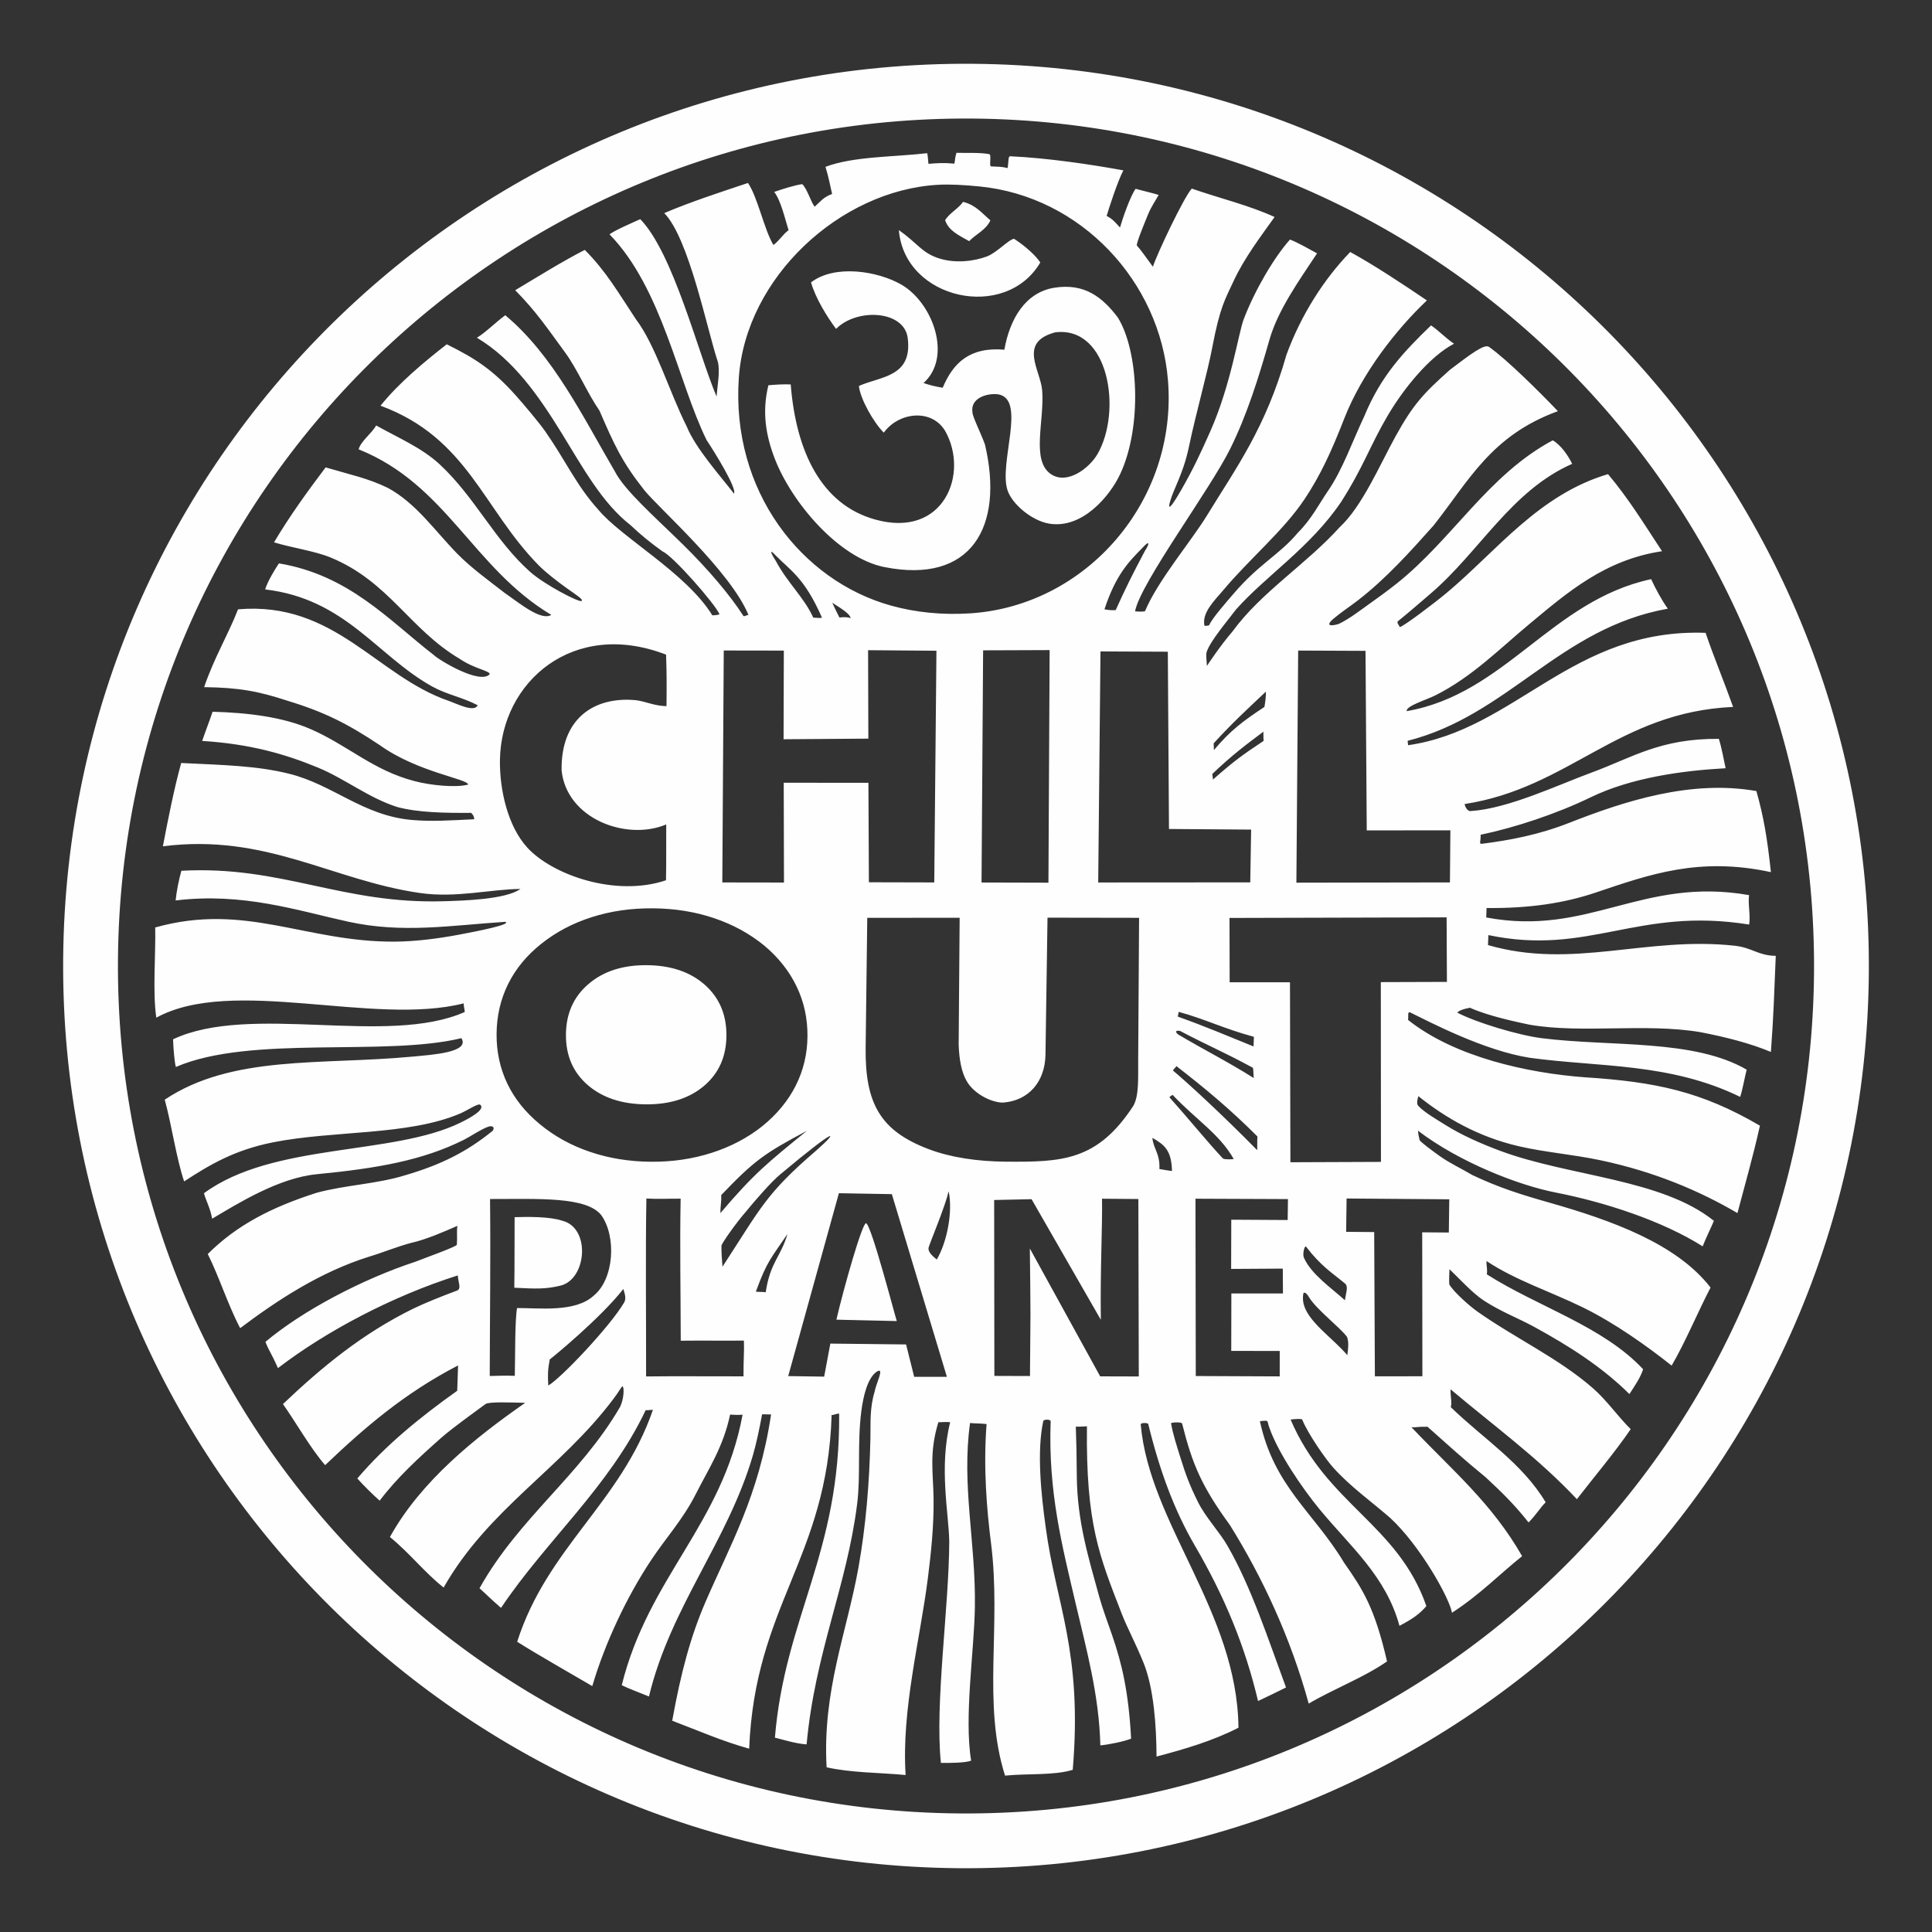 <?xml version="1.0" encoding="UTF-8"?> <svg xmlns="http://www.w3.org/2000/svg" xmlns:xlink="http://www.w3.org/1999/xlink" xmlns:xodm="http://www.corel.com/coreldraw/odm/2003" xml:space="preserve" width="140mm" height="140mm" version="1.1" style="shape-rendering:geometricPrecision; text-rendering:geometricPrecision; image-rendering:optimizeQuality; fill-rule:evenodd; clip-rule:evenodd" viewBox="0 0 14000 14000"><rect x="0" y="0" width="14000" height="14000" fill="#333333" stroke="none"/> <defs> <style type="text/css"> .fil0 {fill:#FEFEFE} </style> </defs> <g id="Слой_x0020_1">  <path class="fil0" d="M7051.12 462.29c3612.6,28.28 6519.41,2978.75 6491.16,6588.81 -28.23,3610.06 -2980.85,6514.82 -6593.44,6486.6 -3612.61,-28.22 -6519.36,-2978.75 -6491.13,-6588.81 28.25,-3610.06 2980.81,-6514.82 6593.41,-6486.6zm-886.85 4016.65c-20.81,-7.07 -47.97,-8.49 -81.45,-4.24 -23.63,-46.27 -40.91,-81.95 -51.82,-107.04 74.47,47.59 126.92,80.54 133.27,111.28zm-542.87 -414.95c-41.82,-65.3 -45.46,-88.42 1.11,-37.13 104.24,105.69 207.63,160.62 334.11,449.52 -20.54,2.4 -21.85,1.89 -63.56,-0.78 -63.15,-142.14 -187.31,-252.82 -271.66,-411.61zm2673.69 -69.31c41.82,-65.3 31.7,-77.84 -14.86,-26.55 -104.25,105.69 -194.94,198.81 -276.99,447.41 20.54,2.41 39.85,8.3 81.57,5.63 63.14,-142.14 125.93,-267.69 210.28,-426.49zm489.83 1613.54c1.24,10.63 3.18,22.79 4.61,40.75 149.96,-131.78 209.43,-175.82 366.97,-280.06 -2.13,-29.48 -0.83,-52.71 -1.38,-66.76 -124.7,92.97 -229.33,171.45 -370.2,306.07zm-1736.92 -4749.08c3393.32,26.56 6123.67,2797.94 6097.16,6188.86 -26.52,3390.93 -2799.92,6119.35 -6193.22,6092.85 -3393.31,-26.5 -6123.62,-2797.93 -6097.1,-6188.86 26.52,-3390.92 2799.86,-6119.35 6193.16,-6092.85zm910.03 5535.61l16.48 -1674.3 487.95 2.15 8.48 1284.52 595.24 4.44 -6.33 382.44 -1101.82 0.75zm-2723.88 -0.25l10.47 -1680.74 435.27 0.7 -1.83 642.41 614.37 -4.42 -1.94 -640.87 495.34 3.97 -15.83 1678.9 -473.6 -1.14 -3.48 -720.84 -613.77 -0.35 1.89 723.08 -446.89 -0.7zm1878.44 0.45l11.47 -1682.38 481.99 -1.78 -8.69 1685.45 -484.77 -1.29zm2281.55 1.22l12.92 -1681.94 487.9 2.11 8.99 1301.09 606.06 -0.51 -3.28 377.37 -1112.59 1.88zm-3333.22 3166.67l437.51 10.07c-19.41,-61.05 -185.01,-698.2 -222.53,-709.08 -27.2,-5.26 -163.02,473.5 -214.98,699.01zm-349.21 408.76l367.28 -1325.13 383.69 6.75 398.9 1323.65 -237.07 0.1 -58.63 -234.64 -548.94 -6.21 -44.73 239.4 -260.5 -3.92zm1493.89 -1.28l-1.51 -1274.66 271.07 -5.85 501.85 873.68c-4.84,-370.23 12,-669.91 8.71,-877.1l263.27 2.1 3.1 1285.85 -279.74 -0.78 -509.78 -926.7c1.69,140.6 5.06,409.89 4.56,481.04l-3.47 443.29 -258.06 -0.87zm1459.45 0.92l-2.19 -1284.88 670.21 2.67 -2.15 151.72 -408.62 -2.32 -1.01 356.67 374.39 -2.32 1.1 179.94 -373.86 0 -0.84 416.51 351.36 0.26 -0.13 184.37 -608.26 -2.62zm1297.88 1.86l-5.03 -1045.12 -203.26 -1.61 3.25 -241.62 744.11 5.86 -3.25 240.75 -192.9 -1.55 1.35 1043.19 -344.27 0.1zm-5283.16 -1970.62c174.64,1.38 315.06,-43.41 421.99,-133.77 106.94,-90.97 161.02,-211.49 162.21,-363.42 1.21,-152.56 -50.98,-275.16 -156.45,-369.04 -105.56,-93.21 -245.2,-140.82 -419.84,-142.2 -174.65,-1.38 -315.82,44.04 -423.63,136.85 -107.76,92.19 -161.84,213.98 -163.01,365.31 -1.22,151.94 50.97,273.26 157.3,365.92 106.32,91.99 246.84,138.98 421.43,140.35zm1171.51 -493.42c-0.97,128.14 -29.41,247.49 -84.82,357.28 -55.41,110.13 -136.28,208.32 -242.6,294.4 -106.29,84.48 -228.67,148.82 -366.66,193.07 -137.88,44.19 -284.99,65.94 -440.28,64.71 -157.21,-1.26 -304.46,-25.27 -441.18,-71.65 -137.26,-46.34 -258.61,-113.44 -364.55,-201.19 -103.5,-85.26 -182.37,-183.45 -235.05,-293.63 -52.73,-110.62 -78.77,-230.8 -77.74,-360.59 0.97,-129.8 28.97,-249.98 83.41,-360.56 54.38,-110.18 134.76,-207.53 239.58,-291.17 106.32,-84.87 228.22,-149.65 366.15,-193.45 137.45,-44.25 285.54,-65.57 443.72,-64.29 158.22,1.22 305.96,24.82 442.73,71.21 137.2,45.94 258.55,112.62 364.54,199.16 102.48,86.08 180.81,185.09 234.02,296.11 53.66,111.45 79.75,231.63 78.73,360.59zm421.49 83.9l11.72 -942.04 669.51 -0.34 -7.14 919.24c3.57,108.61 21.09,201.13 58.27,264.57 53.07,92.38 178.3,154.83 261.93,155.52 186.89,-13.15 306.03,-151.2 308.91,-348.6l14.64 -991.57 663.6 1.14 -6.55 1030.93c-0.99,124.93 7.1,255.98 -34.55,330.63 -261.93,401.98 -519.21,408.53 -926.88,405.45 -203.82,-1.55 -398.79,-30.68 -556.44,-90.64 -347.27,-131.24 -462.08,-327.76 -457.02,-734.29zm3077.95 829.14l-3.03 -1304.32 -437.11 0 -1.09 -466.01 1573.22 -4.17 2.24 467.59 -478.97 1.54 0.9 1302.75 -656.16 2.62zm-2254.68 -7071.26c739.7,72.2 1310.45,691.86 1367.6,1405.91 70.06,875.28 -593.04,1632.89 -1431.56,1687.69 -200.91,13.09 -395.15,-5.84 -575.49,-56.02 -646.19,-179.64 -1160.58,-827.51 -1102.61,-1652.67 50.5,-724.34 732.37,-1356.22 1442.52,-1396.64 85.08,-4.9 191.31,1.12 299.54,11.73zm80.59 245.67c-30.57,69.54 -103.94,99.23 -153.63,150.9 -71.07,-40.41 -150,-74.71 -174.32,-152.49 33.9,-52.91 94.06,-81.31 130.25,-132.14 92.92,22.99 138.24,83.94 197.7,133.73zm-663.14 70.56c138.5,99.33 163.32,158.8 275.5,199.9 128.91,47.25 274.95,24.27 362.25,-8.55 72.23,-27.15 160.19,-124.98 197.26,-128.06 78.38,51.13 155.62,119.28 189.97,171.75 -253.55,429.86 -984.41,267.64 -1024.98,-235.04zm1038.57 1161.8c17.67,218.88 -82.82,509.39 64.3,607.46 117.6,78.38 276.95,-43.79 335.98,-145.07 179.72,-308.32 85.94,-930.48 -305.71,-883.15 -271.02,72.7 -106.65,272.46 -94.57,420.76zm-859.85 -53.37c48.99,16.33 82.5,24.77 139.04,34.11 73.76,-175.28 190.95,-297.29 446.84,-275.64 39.46,-224.81 153.48,-415.92 362.66,-449.08 220.78,-34.95 349.64,71.68 458.6,214.58 151.09,241 178.74,791.78 17.77,1136.22 -74.8,160.02 -275.7,399.78 -515.84,358.48 -124.98,-21.54 -265.37,-139.88 -299.77,-239.56 -67.15,-194.87 139.59,-661.77 -68.05,-697.11 -74.8,-10.32 -202.52,23.43 -186.84,128.72 -1.83,27.74 59.12,148.07 90.74,234.48 140.53,597.9 -99.62,1014.45 -729.87,888.28 -330.68,-66.27 -671.65,-468.44 -793.81,-786.76 -62.3,-162.38 -94.16,-334.62 -45.57,-530.34 39.86,-4.02 112.63,-8.83 161.72,-6.05 38.47,486.99 222.43,871.59 612.88,979.1 495.73,138.09 681.48,-331.68 506.7,-641.32 -98.28,-165.59 -337.48,-137.5 -445.1,11.57 -73.66,-73.47 -170.01,-242.88 -180.48,-338.39 158.49,-70.53 389.26,-64.07 353.97,-346.86 -25.12,-202.08 -368.71,-219.2 -519.31,-66.67 -65.68,-88.05 -147.53,-219.7 -181.53,-337.03 173.04,-132.89 485.01,-81.91 655.02,16.38 227.54,131.43 371.09,524.51 160.23,712.89zm-2965.4 6555.88c2.54,-148.96 1.2,-364.88 2.24,-511.42 96.09,-2.92 254.2,-4.81 344.58,25.67 208.98,50.63 178.46,425.64 -12.95,470.76 -108.31,26.16 -178.5,22.84 -333.87,14.99zm246.19 708.62c87.51,-48.29 445.79,-425.2 549.49,-601.11 21.5,-36.53 -4.37,-86.72 -5.51,-98.78 -161.97,208.68 -513.11,496.68 -533.21,510.62 -14.8,77.14 -14.84,111.14 -10.77,189.27zm5790.13 -219.85c5.46,-43.43 13.01,-89 -1.73,-132.18 -56.59,-74.76 -221.68,-198.05 -276.79,-289.44 -7.94,-15.83 -33.64,-45.62 -40.55,-23.58 -4.91,30.18 -2.88,60.46 7,89.5 42.79,125.68 212.31,237.66 312.07,355.7zm-17.03 -397.88c5.31,-48.35 27.5,-98.98 0.7,-121.17 -94.27,-78.22 -173.44,-125.14 -282.74,-267.39 -11.57,-10.48 -26.46,54.45 -15.68,79.37 51.47,119.42 200.38,221.08 297.72,309.19zm-4268.97 -62.45c43.58,3.91 51.82,0.35 71.42,4.66 32.97,-219.4 110.16,-257.22 157.75,-422.47 -119.28,177.07 -146.28,192.25 -229.17,417.81zm-1173.07 27.33c145.49,-119.83 164.55,-426.24 52.53,-582.35 -109.31,-135.62 -454.44,-115.81 -805.48,-116.31 4.67,446.65 -1.39,862.02 -2.24,1282.45 85.98,-1 94.47,-4.42 181.53,-1.04 3.63,-142.21 -0.19,-395.32 16.38,-491.27 161.42,-1.09 423.52,34.11 557.28,-91.48zm379.85 -702.21c-6.8,396.01 -1.34,868.07 -2.13,1289.24 253.5,-2.97 399.98,0 705.9,-0.64 -0.5,-134.91 6.01,-172.54 3.03,-259.11 -150.01,1.49 -300.17,-1.04 -457.82,0.85 -0.34,-329.8 -7.39,-692.85 -0.69,-1029.25 -110.99,-0.64 -156.06,4.12 -248.29,-1.09zm2104.3 442.18c76.1,-129.61 117,-349.91 86.13,-494.75 -26.12,111.89 -126.88,350.84 -144.31,404.6 -9.97,30.83 23.18,62.1 58.18,90.15zm1613.33 -655.97c19.96,2.88 51.63,9.73 91.19,14.44 -3.83,-152.29 -55.6,-189.86 -142.12,-240.44 7.45,82.14 56.04,111.53 50.93,226zm-2746.41 37.97c-67.02,54.9 -184.21,190.56 -250.13,271.23 -73.76,83.93 -177.16,232.6 -177.1,246.59 0.44,64.18 1.49,75.06 7.49,152.05 278.22,-425.84 311.83,-526.51 681.62,-843.85 164.01,-144.19 158.2,-178.1 -261.88,173.98zm2842.46 -574.81c-7.29,1.39 -23.88,16.34 -23.88,16.34 127.77,142.46 285.92,336.05 387.53,443.71 9.23,8.99 61.4,6.9 78.92,4.57 -102.55,-181.28 -274.64,-286.62 -442.57,-464.62zm614.37 301.11c-197.81,-197.85 -377.69,-347.67 -586.97,-509.73 -8.28,11.86 -18.56,19.8 -25.81,31.22 107.67,90.04 360.08,322.49 610.85,577.59 1.53,-27.9 -1.05,-52.82 1.93,-99.08zm-575.9 -740.15c200.69,119.13 353.02,193.29 549.25,316.69 -2.99,-23.28 -2.14,-60.86 -5.91,-74.21 -207.09,-112.88 -323.05,-159.24 -527.8,-267.01 -32.86,-6.64 -37.68,6.31 -15.54,24.53zm5.11 -162.87c-1.79,12.37 -6.25,29.45 -5.75,34.51 209.37,74.85 346.12,134.46 548.2,215.92 1.48,-37.67 1.24,-32.02 2.72,-69.69 -222.07,-60.26 -358.04,-130.35 -545.17,-180.74zm253.46 -1946.1c1.24,10.62 0.45,30.88 1.88,48.84 121.36,-143.44 208.43,-208.28 365.98,-312.51 5.26,-32.66 11.57,-67.66 10.72,-110.84 -141.67,133.23 -247,230.47 -378.58,374.51zm-5171.92 120.42c-2.99,216.67 56.73,479.06 196.91,633.73 179.79,198.21 639.43,362.11 1006.45,238.22 2.73,-156.51 0.8,-232.21 1.64,-404.55 -286.16,120.81 -720.59,-38.42 -758.02,-390.21 -7.64,-375.56 234.34,-540.51 542.25,-509.63 68.35,9.28 128.86,40.75 217.86,42.79 1.39,-173.59 1.78,-218.71 -3.08,-373.33 -672.99,-259.95 -1195.23,197.16 -1204.01,762.98zm4517.73 -4272.27c-40.55,74.85 -107.61,282.43 -121.21,330.18 47.41,24.98 63.98,49 96.74,83.99 18.32,-64.88 74.86,-227.88 113.08,-280.35 49.79,13.74 135.46,33.51 166.98,44.28 -20.9,39.55 -52.71,81.25 -78.67,145.49 -21.35,52.75 -87.62,211.7 -78.78,221.68 32.96,37.07 50.58,64.52 115.81,153.08 27.05,-87.32 224.31,-504.23 281.59,-566.22 199.59,69.35 416.81,121.56 600.13,205.85 -96.41,135.86 -219.06,295.49 -297.09,464.51 -59.67,129.21 -98.48,184.66 -154.43,480.5 -34.69,183.65 -119.62,482.52 -167.72,713.29 -24.42,117.39 -53.36,194.19 -113.13,333.37 -28.14,67.51 -73.71,211.8 56.69,-15.29 88.31,-153.88 142.42,-271.47 210.32,-424.46 149.96,-337.63 203.67,-712.2 241.83,-811.82 79.97,-208.78 218.61,-446.45 335.31,-576.75 50.58,18.42 151.64,75.95 196.07,100.08 -135.12,203.71 -284.03,412.34 -345.13,626.28 -77.69,271.71 -160.89,540.25 -283.83,788.99 -145.79,296.14 -652.15,974.2 -690.02,1179 33.21,2.58 67.45,2.68 72.62,-2.08 90,-217.57 334.95,-507.7 446.14,-688.88 216.73,-353.96 427.93,-638.84 578.69,-1169.22 106.27,-289.19 270.82,-546.41 461.82,-743.97 177.02,97.44 372.24,226.94 555.8,350.94 -219.9,207.49 -470.07,525.42 -598.93,855.75 -91.19,233.8 -170.65,408.33 -286.86,582.96 -154.72,232.35 -399.19,432.59 -591.44,662.71 -56.93,68.1 -155.85,160.18 -134.86,256.03 8.53,1.84 32.81,-0.8 34.65,-5.07 22.88,-52.11 127.32,-169.61 175.22,-225.75 188.62,-221.08 332.92,-282.68 466.55,-442.87 101.51,-101.65 153.78,-209.17 217.61,-301.7 107.76,-156.3 177.5,-359.97 263.92,-542.29 119.78,-291.97 286.22,-468.33 483.97,-658.9 57.58,39.33 104.98,91.49 166.58,132.94 -176.21,91.43 -364.29,323.64 -479.49,518.86 -130.15,220.49 -173.14,368.02 -338.94,627.67 -223.81,330.74 -541.99,532.22 -761.74,779.61 -60.21,80.52 -186.93,228.14 -212.4,307.66 -6.65,20.7 0.65,71.33 1.84,100.97 0,0 96.3,-146.98 185.2,-249.23 206.69,-284.63 533.9,-486.76 777.43,-756.49 162.11,-149.8 290.38,-451.4 404.54,-658.3 126.33,-229.03 201.88,-310.77 395.67,-483.37 146.68,-110.29 249.87,-190.96 282.89,-163.31 129,91.33 361.41,322.05 497.72,464.61 -485.86,177.11 -645.2,505.71 -901.28,828.76 -167.78,188.47 -344.94,385.09 -546.76,541.3 -59.07,45.67 -123.26,87.31 -182.32,137.34 -75.21,67.57 32.66,39.32 45.86,32.77 76.99,-38.12 143.16,-90.19 197.27,-128.56 73.16,-51.92 157.25,-112.93 221.23,-164.06 405.15,-323.04 659.94,-785.42 1128.57,-1036.19 58.12,33.46 111.93,110.05 140.77,170.46 -442.62,194.78 -671.05,637.45 -1027.4,941.58 -50.63,43.14 -164.26,142.41 -234.3,197.95 -12.55,9.98 7.16,29.69 13.06,43.43 33.56,-9.97 249.38,-172.53 343.35,-251.41 359.38,-301.65 663.5,-708.58 1165.1,-856.94 146.43,173.03 265.41,366.62 391.39,558.52 -413.33,61.6 -686.24,299.21 -957.62,524.68 -218.55,181.62 -419.83,387.02 -684.45,519.55 -71.83,35.89 -213.2,76.35 -208.28,114.77 715.63,-124.8 1048.5,-800.41 1771.38,-956.63 27.74,60.81 77.58,154.77 121.02,214.14 -783.84,139.63 -1156.42,772.46 -1884.95,957.27 -1.05,26.35 3.17,5.76 2.18,32.11 780.4,-110.89 1190.61,-849.5 2156.51,-814.41 56.74,168.92 123.9,326.43 199.3,536.84 -832.92,37.18 -1186.34,587.01 -1945.65,703.71 4.12,25.17 24.77,54.6 43.73,50.89 271.82,-16.98 633.78,-189.92 879.68,-280.27 292.02,-107.31 492.61,-246 918.69,-243.02 19.47,58.33 36.79,155.72 49.3,212.99 -307.81,16.78 -681.28,66.82 -977.37,210.32 -246.4,119.48 -545.97,219.06 -797.93,271.67 1.89,50.28 -13.2,65.17 6.8,65.72 206.05,-26.06 415.37,-65.67 633.87,-151.6 404.9,-159.14 884.85,-314.25 1357.6,-230.71 52.67,186.89 78.23,337.04 105.13,587.42 -520.9,-112.09 -876.36,15.53 -1271.32,148.61 -225.71,76.05 -479.7,114.71 -788.95,111.39 -0.99,26.35 -1.63,42.09 -2.67,68.45 743.18,140.82 1129.61,-298.03 1904.75,-161.87 -9.39,66.76 11.72,144.89 0.5,213.34 -810.05,-130.15 -1158.46,229.38 -1889.57,76.34 -1.19,30.09 -1.64,42.19 -2.83,72.33 616.11,178.4 1148.67,-66.07 1788.8,4.86 125.44,13.9 169.96,71.88 296.49,73.17 -11.12,263.48 -15.89,442.77 -35.35,696.32 -145.29,-60.81 -320.21,-106.67 -511.81,-143.51 -397.01,-66.96 -857.49,11.92 -1235.84,-53.71 -83.24,-17.42 -302.29,-62.98 -432.44,-122.9 0,0 -74.16,11.27 -92.37,35.24 134.86,71.04 441.08,163.76 613.57,185.46 498.91,62.79 1099.18,4.22 1483.52,227.83 -14.29,55.1 -30.03,145.39 -47.1,197.37 -508.34,-248.59 -1023.19,-214.69 -1523.73,-283.29 -331.54,-51.63 -724.97,-259.16 -866.04,-328.01 -22.73,-11.07 -13.1,23.33 -16.87,53.56 338.97,270.08 868.71,384.8 1279.11,415.52 513.91,32.95 846.82,102.7 1270.53,350.79 -50.48,227.59 -111.83,438.4 -162.76,633.48 -273.11,-160.48 -601.26,-300.01 -990.72,-382.51 -203.61,-43.19 -407.18,-58.42 -595.45,-102.36 -292.28,-68.04 -528.6,-204.4 -726.1,-362.5 -7.36,24.03 -14.8,55.19 -0.51,70.39 45.32,48.34 133.73,98.93 201.78,141.51 110.35,69.06 252.51,132.64 393.18,184.81 503.88,186.88 1167.84,201.78 1547.12,506.7 -18.32,44.23 -62.5,134.57 -81.36,184.9 -292.06,-184.45 -706.25,-319.76 -1064.48,-389.85 -270.83,-52.96 -698.46,-219.56 -998.46,-448.24 1.58,26.31 7.98,50.88 11.65,67.47 2.79,12.55 97.79,82.14 144.21,115.3 76.59,54.61 160.72,92.13 237.81,138.54 193.29,91.74 352.93,141.52 556.14,199.35 454.44,129.25 923.86,297.92 1170.32,616.01 -87.86,167.03 -184.61,400.27 -282.1,565.57 -174.18,-138.34 -412.34,-309.44 -648.32,-424.21 -239.05,-116.25 -482.58,-193.89 -693.44,-333.66 -1.29,33.45 8.39,59.96 2.48,96.49 371.94,236.63 841.71,376.06 1132.49,687.64 -16.38,56.29 -64.38,126.97 -99.27,179.88 -201.09,-199.44 -441.54,-350.88 -687.98,-485.7 -122.61,-67.06 -243.48,-110.94 -368.12,-192.69 -77.14,-49.4 -180.33,-162.13 -247.15,-225.81 -1.58,7.29 -5.51,104.59 -0.69,112.33 32.61,52.82 141.57,151.04 201.87,193.68 268.9,190.37 591.29,339.58 839.14,557.1 100.71,88.35 178.84,203.36 272.4,295.39 -112.17,165.2 -269.37,351.34 -389.95,507.45 -284.87,-302.6 -595.45,-526.47 -915.72,-796.25 0.1,70.99 11.52,89.5 2.14,129.66 233.34,226.84 517.07,404.3 687.38,689.52 -35.39,32.36 -67.11,88.56 -124.09,145.68 -109.85,-139.33 -206.6,-230.12 -311.93,-328.35 -167.18,-136.55 -272.11,-233.49 -420.23,-364.98 -79.72,-1.79 -77.98,6.5 -116.15,3.56 296.78,313.22 581.85,549.6 801.7,934.1 -158.79,126.42 -308.1,281.04 -508.3,410.06 -19,-109.86 -234.73,-491.97 -449.47,-688.98 -146.83,-126.63 -285.31,-224.07 -410.25,-362.01 -58.08,-64.18 -187.09,-251.66 -224.52,-346.72 0.94,-11.82 -68.89,-4.72 -85.17,-2.04 263.77,616.36 777.38,758.61 983.87,1351.5 -48.35,56.23 -98.44,92.62 -195.03,142.85 -98.13,-361.11 -357.15,-575.3 -578.18,-843.65 -127.82,-155.21 -300.01,-408.52 -363.99,-590.39 -22.34,-55.14 5.86,-55.64 -69.11,-48.89 103.06,476.47 389.56,658.69 610.11,1025.67 137.34,196.12 221.44,326.51 311.13,715.13 -165.05,115.71 -390.31,200.78 -567.47,305.87 -131.13,-477.42 -335,-914.93 -571.72,-1294.71 -204.21,-279.9 -272.37,-441.62 -345.19,-732.7 2.99,-15.44 -81.65,-11.07 -80.56,-3.82 11.82,75.7 48.55,186.34 66.97,246.25 40.6,132.14 71.62,210.56 127.72,323.74 57.13,114.86 154.72,213.49 216.17,321.11 171.39,298.96 292.56,672.59 422.12,1023.38 -91.38,44.38 -145.84,71.97 -202.72,98.04 -93.92,-396.22 -240.6,-753.81 -458.26,-1126.84 -148.17,-254.04 -254.59,-541.49 -337.05,-879.09 -0.29,-11.61 -52.71,-11.41 -54.94,0.51 62.64,720.83 699.6,1357.99 708.39,2198.9 -184.56,94.87 -389.37,155.27 -593.73,208.93 -1.19,-221.09 -19.36,-491.66 -92.82,-675.92 -61.2,-151.4 -118.34,-253.05 -160.23,-361.21 -160.57,-415.03 -259.46,-644.8 -251.26,-1356.01 -40.36,1.14 -59.28,4.12 -80.72,2.29 5.56,181.66 4.81,129.7 7.3,363.44 3.57,323.19 83.79,583.54 162.86,870.5 23.97,86.87 62.44,188.57 91.48,272.91 73.07,211.9 120.47,412.99 139.19,754.35 -50.14,20.24 -159.48,42.73 -222.98,48.64 -8.89,-363.8 -100.76,-694.48 -177.2,-1020.9 -99.03,-422.82 -201.38,-812.57 -182.97,-1328.21 -1.04,-15.34 -51.32,-13.6 -53.36,-1.24 -48.15,220.79 -15.34,536.19 18.12,773.05 72.72,549.6 267.75,897.36 195.37,1754.56 -135.36,41.94 -331.38,25.71 -490.42,41.99 -166.13,-519.86 -25.31,-1083.79 -101.86,-1685.36 -30.18,-237.01 -56.78,-548.25 -32.06,-862.45 -59.77,-5.96 -76.85,-3.13 -119.78,-7.39 -62.84,450.61 41.9,863.99 35.04,1331.03 -4.61,321.01 -79.12,795.84 -27.3,1115.86 -42.64,16.63 -160.57,16.68 -219,16.33 -44.47,-434.48 58.73,-1125.69 60.56,-1605.34 -3.13,-199.69 -75.45,-536.23 6.65,-863.6 -31.52,-4.17 -73.11,1.5 -85.48,-0.19 -68.09,222.28 -37.33,365.68 -34.79,553.11 2.73,202.38 -19.46,402.26 -40.9,573.56 -55.34,441.98 -193.15,959.7 -161.52,1429.92 -196.47,-17.87 -399.63,-16.42 -572.67,-55.94 -31.48,-552.82 147.72,-982.23 231.11,-1449.53 52.67,-295.69 79.42,-608.25 86.37,-937.56 2.23,-106.27 -6.41,-215.67 30.97,-335.89 8,-54.76 73.72,-177.51 17.88,-145.64 -70.49,43.23 -101.57,185.15 -114.92,289.44 -30.13,234.73 -3.72,459.69 -30.13,670.51 -74.81,597.19 -305.02,1075.75 -366.28,1742.73 -73.66,-4.46 -168.27,-33.3 -229.67,-48.94 72.37,-875.02 474.49,-1335.75 465.6,-2348.17 -28.05,1.59 -41.4,12.31 -54.6,9.93 -32.37,1040.35 -555.1,1375.16 -597.54,2418.3 -198.9,-55.54 -374.02,-132.97 -557.68,-202.61 63.38,-350.25 133.13,-610.3 241.24,-860.82 174.37,-403.91 387.03,-768.15 475.13,-1358.54 -18.76,-0.75 -46.11,-0.4 -64.92,-1.15 -18.42,98.83 -40.71,208.33 -66.57,296.69 -183.56,627.57 -596.25,1096.64 -753.4,1748.15 -51.48,-21.5 -149.02,-57.38 -197.17,-81.76 195.58,-786.26 727.6,-1162.96 875.67,-1960.15 -27.31,2.53 -67.86,1.39 -90.44,-1.14 -49.55,236.42 -156.86,394.07 -247.75,574.51 -93.21,185 -216.51,317.53 -325.22,481.39 -177.56,267.45 -335.01,603.3 -425.79,912.04 -183.22,-107.62 -373.48,-214.38 -544.28,-321.3 219.1,-685 752.4,-1008.69 983.67,-1680.49 -17.72,-0.85 -40.36,4.81 -52.17,1.78 -264.82,557.19 -720.74,944.02 -1048.5,1433.15 -71.19,-61.31 -111.19,-102.95 -155.96,-142.02 285.71,-510.82 728.73,-815.45 1019.16,-1315.2 27.3,-57.78 30.92,-138.98 17.37,-148.17 -5.35,-3.62 -28.73,43.53 -67.61,92.93 -380.62,506.4 -905.69,796.63 -1228.88,1365.03 -137.7,-108.8 -242.77,-246.2 -389.11,-366.23 225.56,-407.37 622.91,-723.61 980.35,-972.3 -100.87,-2.29 -263.68,-9.39 -287.91,8.98 -46.16,35 -238.7,171.7 -321.99,245.66 -164.11,145.54 -316.79,285.42 -444.81,454.34 -46.41,-40.46 -121.41,-114.92 -161.91,-160.78 204.9,-241.34 458.95,-447.34 723.91,-635.51 2.09,-52.72 4.13,-130.85 6.16,-183.56 -390.65,202.12 -680.39,453.09 -963.18,722.47 -106.92,-122.45 -211.05,-308.94 -305.76,-442.71 281.34,-267.2 576.05,-511.27 946.89,-692.65 76.99,-37.68 219.69,-94.86 314.16,-129.51 34.64,-12.7 7.89,-63.74 5.86,-109.94 -479.96,151.93 -959.46,407.82 -1303.2,671.69 -56.34,-126.87 -63.59,-120.26 -90.74,-190.26 270.58,-227.39 703.22,-454.63 1086.88,-580.76 68.15,-26.71 299.21,-109.7 300.15,-122.75 4.47,-61.45 -2.28,-92.04 3.97,-137.11 -85.67,37.53 -224.46,98.74 -329.35,121.96 -108.25,28.2 -211.65,72.03 -312.07,101.86 -358.98,112.98 -669.96,319.97 -932.59,517.57 -88.5,-167.82 -153.78,-376.35 -234.89,-537.18 208.48,-208.07 460.44,-338.97 789.89,-444.1 207.93,-56.35 436.96,-63.35 640.88,-126.83 261.54,-76.59 446.34,-169.91 634.12,-322.2 17.67,-26 -2.34,-38.77 -29.34,-30.37 -48.25,14.93 -135.51,73.65 -177.26,94.6 -299.86,150.6 -631.29,208.13 -1069.05,250.62 -275.68,26.71 -570.33,211.71 -757.17,322.15 -14.89,-79.02 -43.19,-126.03 -59.72,-184.3 500.3,-368.96 1369.86,-271.02 1859.93,-512.17 54.66,-26.95 187.69,-94.95 140.77,-130.25 -16.53,-9.07 -95.45,43.93 -143.7,64.48 -378.83,161.63 -916.61,121.22 -1356.7,208.98 -280.1,55.8 -458.9,162.62 -643.8,283.13 -56.98,-168.67 -91.58,-416.21 -140.57,-592.32 487.98,-326.37 1134.22,-249.98 1789.34,-311.53 147.82,-13.9 424.75,-30.43 360.52,-134.17 -557.28,135.26 -1529.45,-24.82 -2069.4,208.82 -10.43,-41.99 -17.92,-132.48 -20.06,-200.73 560.56,-263.88 1551.34,51.87 2113.73,-197.86 -1.13,-19.41 -7.74,-41.25 -8.04,-62.39 -653.04,165.99 -1675.92,-198.45 -2227.15,103.64 -27.45,-185.14 -3.72,-459.15 -7.9,-653.73 653.59,-183.41 1087.48,106.03 1733.51,102.75 156.81,-0.79 323.59,-23.38 469.87,-50.88 138.74,-26.06 381.62,-74.26 333.62,-92.67 -396.91,25.71 -742.73,85.57 -1137.8,-0.85 -368.36,-80.65 -763.28,-213.54 -1251.37,-153.98 7.15,-68.79 23.18,-148.46 41.6,-215.17 731.6,-39.67 1162.02,244.91 1909.91,220.54 119.48,-3.92 440.44,-11.07 547.11,-88.81 -215.98,1.69 -466.05,66.97 -726.45,29.59 -638.54,-91.63 -1115.81,-433.89 -1864.45,-338.63 37.23,-195.08 81.41,-418.94 132.68,-603.69 308.21,14.93 546.66,19.5 780.66,77.53 322.2,79.77 535.35,304.58 892.39,335.4 142.41,12.31 272.31,3.18 450.56,-5.26 -2.18,-27.15 -14.4,-38.91 -23.13,-46.41 -191.06,1.59 -385.34,-2.18 -533.7,-42 -207.45,-65.46 -378,-203.81 -574.36,-285.31 -240.25,-99.82 -497.57,-172.59 -840.42,-193.84 17.91,-53.71 58.42,-159.33 75.44,-211.56 257.87,7.15 507.66,37.88 708.63,125.05 271.08,117.53 452.95,299.76 756.44,378.09 115.76,30.52 299.22,48.74 386.88,24.66 -1.39,-41.39 -365.59,-88.7 -640.53,-285.76 -226.1,-150.65 -397.15,-239.76 -669.02,-321.71 -205.1,-67.5 -347.77,-95.49 -603.6,-98.48 71.68,-211.4 174.78,-381.76 245.76,-563.93 700.59,-60.36 1004.13,484.46 1527.01,663.56 53.31,18.16 186.09,87.16 209.37,31.42 -107.27,-56.69 -224.51,-77.49 -327.95,-134.82 -401.13,-222.28 -627.58,-635.47 -1212.07,-704.46 17.62,-57.92 71.14,-146.38 99.83,-188.72 508.34,84.98 795.79,411.09 1122.21,664.2 40.35,38.57 336.44,216.77 405.34,138.54 0.4,-25.06 -113.32,-39.06 -218.1,-111.29 -362.56,-214.24 -512.61,-560.11 -935.68,-734.24 -114.47,-47.06 -279.22,-69.79 -409.21,-109.5 114.31,-193.09 248.43,-377.15 373.87,-543.19 178.15,52.87 304.03,77.38 451.01,148.57 205.6,111.73 338.97,309.39 503.03,477.02 102.65,104.83 227.89,193.93 344.73,285.07 105.18,72.32 261.15,203.96 336.65,158.35 -568.75,-340.18 -758.82,-944.32 -1396.36,-1200 16.68,-60.46 95.45,-115.36 127.17,-172.85 165.24,92.38 330.14,161.78 458.35,280.01 257.48,237.72 400.98,554.01 658.5,781.75 106.82,94.42 351.89,220.44 370.55,210.32 20.4,-7.99 -40.35,-45.72 -103.35,-90.84 -72.77,-52.12 -154.22,-115.11 -204.9,-166.43 -405.1,-410.12 -515.55,-924.56 -1147.29,-1157.86 127.08,-160.68 324.09,-324.43 479.81,-445.05 211.31,104.49 335.79,187.08 501.14,371.84 57.03,63.88 170.26,198.64 212.15,258.61 148.37,212.65 226.85,393.53 382.66,565.52 166.54,203.37 638.29,459.35 828.46,767.95 20.45,0.5 54.55,-5.16 51.72,-8.39 -32.91,-75.95 -338.88,-424.5 -411.9,-454.28 -88,-62.7 -160.22,-122.02 -232.65,-190.76 -206.3,-160.23 -346.87,-419.84 -498.71,-666.1 -168.48,-273.15 -349.25,-533.2 -614.67,-692.1 57.93,-33.3 138.39,-113.62 205.65,-162.9 347.32,289.19 563.94,738.86 793.91,1131.29 70.88,138.79 288.5,328.65 494.64,531.07 183.21,179.89 343.95,370.85 435.13,513.71 7.64,12.01 16.58,-2.04 38.72,-4.12 -130.35,-317.93 -656.82,-780.01 -756.58,-906.44 -161.23,-204.41 -216.52,-327.86 -323.29,-574.36 -86.28,-124.24 -160.34,-301 -249.24,-421.82 -123.1,-167.28 -205.15,-292.47 -361.17,-450.66 158.99,-94.96 336.85,-206.3 504.18,-292.17 154.97,155.52 242.68,309.84 370.1,501.94 144.35,190.9 241.74,525.77 368.51,777.58 65.22,160.68 246.45,361.46 342.35,486.49 24.13,-36.82 -144.5,-307.25 -198.4,-388.11 -206,-418.5 -321.31,-1098.64 -703.42,-1490.78 45.96,-32.76 151.9,-77.58 222.82,-109.85 238.87,245.37 417.41,963.23 552.67,1285.18 7.8,-85.18 26.36,-186.89 9.49,-251.27 -78.04,-233.14 -208.54,-894.77 -388.32,-1077.74 180.19,-77.63 412.68,-153.87 607.02,-218.46 71.18,106.58 116,334.57 183.91,449.52 42.98,-31.12 70.48,-79.26 109.94,-107.21 -21.24,-65.22 -55.24,-217.11 -104.24,-277.28 66.32,-23.23 151.89,-49.48 203.37,-56.58 36.88,36.08 60.66,125.58 89.89,163.85 39.27,-35 63.5,-70.43 126.68,-92.42 -13.15,-53.26 -24.92,-122.96 -48.29,-196.67 202.27,-76.94 501.34,-71.18 737.06,-98.93 5.07,15.74 6.26,55.2 9.24,77.08 64.98,-4.56 102.16,-9.22 187.73,-1.33 6.25,-25.27 2.97,-40.26 15.19,-78.38 75.3,2.24 167.33,-3.52 236.67,9.43 20.6,1.39 -3.13,86.72 14.5,89 52.01,2.69 74.06,0.65 119.37,11.97 8.04,-44.33 3.24,-85.48 18.17,-85.53 269.84,12.16 591.79,60.21 820.76,102.21zm-2293.51 6960c-283.43,230.08 -383.51,310.04 -626.78,596.26 -0.19,-56.99 8.84,-78.88 5.96,-130.6 237.27,-247.35 309.74,-301.15 620.82,-465.66z"></path> </g> </svg> 